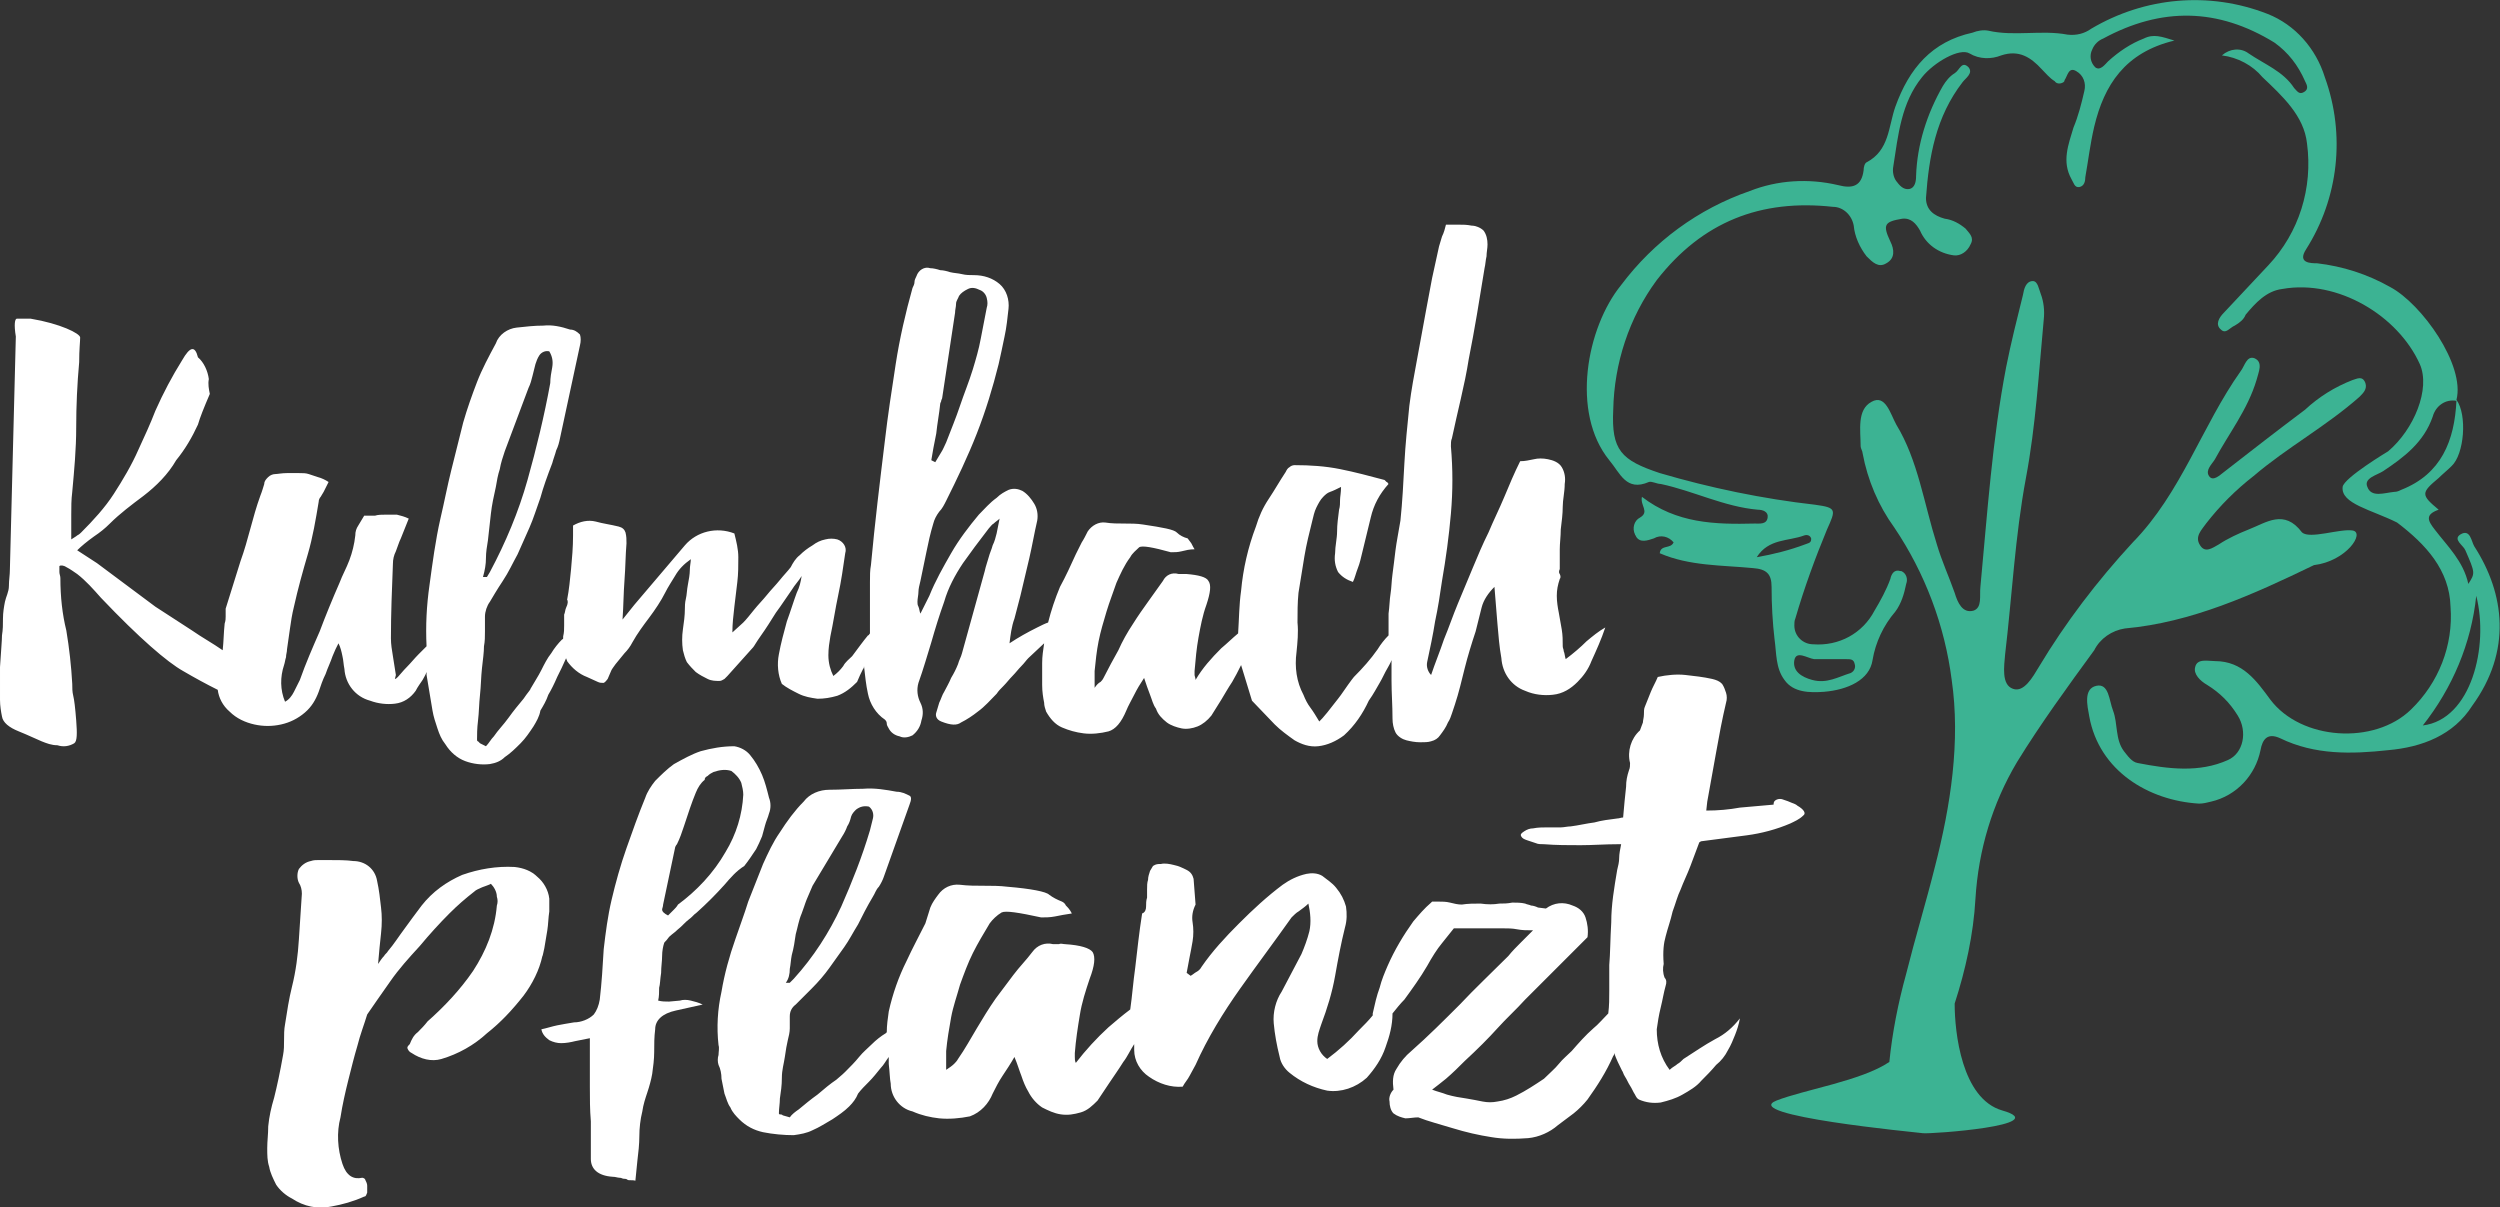 <?xml version="1.0" encoding="utf-8"?>
<!-- Generator: Adobe Illustrator 26.3.1, SVG Export Plug-In . SVG Version: 6.00 Build 0)  -->
<svg version="1.1" id="Ebene_1" xmlns="http://www.w3.org/2000/svg" xmlns:xlink="http://www.w3.org/1999/xlink" x="0px" y="0px"
	 viewBox="0 0 252.6 122" style="enable-background:new 0 0 252.6 122;" xml:space="preserve">
<rect x="0" y="0" width="252.6" height="122" fill="#333333" stroke="none"/>
<style type="text/css">
	.st0{fill:#FFFFFF;}
	.st1{fill:#3CB393;}
</style>
<g id="Gruppe_142" transform="translate(-190 -16.073)">
	<g id="Gruppe_75" transform="translate(190 16.073)">
		<path id="Pfad_65" class="st0" d="M28.4,73.2c0.9-0.2,1.7-0.6,2.4-1.2c0.7-0.6,1.1-1.3,1.4-2.1c0.2-0.6,0.4-1.2,0.7-1.8
			c0.2-0.6,0.5-1.2,0.7-1.8c0.1-0.2,0.2-0.5,0.3-0.7s0.2-0.4,0.3-0.6c0.2,0.4,0.3,0.8,0.4,1.3c0.1,0.4,0.1,0.8,0.2,1.3
			c0.1,1.5,1.1,2.8,2.6,3.2c0.8,0.3,1.7,0.4,2.5,0.3c0.9-0.1,1.6-0.6,2.1-1.3c0.2-0.4,0.5-0.8,0.7-1.1c0.1-0.2,0.3-0.5,0.4-0.8
			c0,0.1,0,0.2,0,0.3c0.1,0.6,0.2,1.2,0.3,1.8c0.1,0.6,0.2,1.2,0.3,1.8c0.1,0.6,0.3,1.2,0.5,1.8c0.2,0.6,0.4,1.1,0.8,1.6
			c0.5,0.8,1.2,1.4,2,1.7c0.8,0.3,1.7,0.4,2.5,0.3c0.6-0.1,1.1-0.3,1.5-0.7c0.6-0.4,1.1-0.9,1.6-1.4s0.9-1.1,1.3-1.7
			c0.3-0.5,0.6-1,0.7-1.6c0.3-0.5,0.6-1,0.8-1.6c0.3-0.5,0.6-1.1,0.9-1.8c0.3-0.6,0.6-1.2,0.9-1.9c0,0.1,0.1,0.2,0.1,0.3
			c0.5,0.7,1.2,1.3,2,1.6l1.1,0.5C60.6,69,60.8,69,61,69c0.2-0.1,0.3-0.3,0.4-0.4c0.1-0.2,0.2-0.5,0.3-0.7c0.1-0.3,0.3-0.5,0.5-0.8
			l0.9-1.1c0.3-0.3,0.6-0.7,0.8-1.1c0.5-0.9,1.1-1.7,1.7-2.5s1.2-1.7,1.6-2.5c0.3-0.6,0.7-1.2,1-1.7c0.4-0.7,0.9-1.2,1.6-1.7
			c0,0.3-0.1,0.7-0.1,1.1s-0.1,1-0.2,1.5s-0.1,1-0.2,1.4s-0.1,0.8-0.1,1c0,0.7-0.1,1.4-0.2,2.1c-0.1,0.7-0.1,1.4,0,2.1
			c0.1,0.4,0.2,0.8,0.4,1.2c0.3,0.4,0.6,0.7,0.9,1c0.4,0.3,0.8,0.5,1.2,0.7c0.4,0.2,0.8,0.2,1.2,0.2c0.2,0,0.3-0.1,0.5-0.2
			c0.1-0.1,0.2-0.2,0.3-0.3l2.6-2.9c0.1-0.1,0.3-0.5,0.8-1.2c0.5-0.7,1-1.5,1.5-2.3c0.6-0.8,1.1-1.6,1.6-2.3c0.3-0.5,0.7-0.9,1-1.4
			c-0.1,0.6-0.2,1.1-0.5,1.7c-0.3,0.8-0.6,1.8-1,2.9c-0.3,1.1-0.6,2.2-0.8,3.3c-0.2,1-0.1,2.1,0.3,3c0.5,0.4,1.1,0.7,1.7,1
			s1.2,0.4,1.9,0.5c0.7,0,1.3-0.1,2-0.3c0.8-0.3,1.4-0.8,2-1.4c0.2-0.5,0.4-0.9,0.6-1.3c0.1-0.1,0.1-0.2,0.1-0.3
			c0.1,0.9,0.2,1.9,0.4,2.8c0.2,1,0.8,2,1.7,2.6c0.1,0.1,0.2,0.2,0.2,0.4c0,0.2,0.1,0.3,0.2,0.5c0.2,0.4,0.6,0.7,1.1,0.8
			c0.4,0.2,0.9,0.1,1.3-0.1c0.5-0.4,0.8-0.9,0.9-1.5c0.2-0.6,0.2-1.2-0.1-1.8c-0.3-0.6-0.4-1.3-0.2-2c0.5-1.4,0.9-2.8,1.3-4.1
			c0.4-1.4,0.8-2.7,1.3-4.1c0.4-1.4,1.1-2.7,1.9-3.9c0.7-1,1.6-2.2,2.6-3.5c0.2-0.2,0.3-0.4,0.5-0.5c0.2-0.2,0.4-0.3,0.6-0.5
			c-0.1,0.5-0.2,1-0.3,1.5c-0.1,0.4-0.2,0.8-0.4,1.2c-0.1,0.4-0.3,0.8-0.4,1.2s-0.3,0.9-0.4,1.4L97.2,66c-0.1,0.4-0.3,0.7-0.4,1.1
			c-0.2,0.5-0.4,0.9-0.7,1.4c-0.2,0.5-0.5,1-0.7,1.4c-0.2,0.3-0.3,0.7-0.5,1.1c-0.1,0.3-0.2,0.7-0.3,1s0,0.7,0.5,0.9
			c1,0.4,1.6,0.4,2,0.1c0.6-0.3,1.2-0.7,1.7-1.1c0.7-0.5,1.3-1.2,1.9-1.8c0.2-0.3,0.4-0.5,0.7-0.8c0.3-0.3,0.6-0.7,0.9-1
			s0.6-0.7,0.9-1s0.5-0.6,0.7-0.8l1.6-1.5c-0.1,0.7-0.2,1.3-0.2,2c0,0.8,0,1.6,0,2.2c0,0.7,0.1,1.3,0.2,1.8c0,0.3,0.1,0.6,0.2,0.9
			c0.4,0.7,0.9,1.3,1.6,1.6c0.7,0.3,1.4,0.5,2.2,0.6c0.8,0.1,1.7,0,2.5-0.2c0.7-0.2,1.3-0.9,1.8-2.1c0.2-0.5,0.5-1,0.8-1.6
			s0.6-1.1,1-1.7c0.2,0.6,0.4,1.2,0.6,1.7s0.3,1,0.6,1.4c0.2,0.6,0.6,1,1.1,1.4c0.4,0.3,1,0.5,1.5,0.6s1.1,0,1.6-0.2s1-0.6,1.4-1.1
			c0.3-0.5,0.7-1.1,1-1.6s0.7-1.2,1.1-1.8c0.3-0.5,0.6-1.1,0.9-1.7l1.1,3.6l2.3,2.4c0.6,0.6,1.3,1.1,2,1.6c0.7,0.4,1.5,0.7,2.4,0.6
			s1.8-0.5,2.6-1.1c1.1-1,1.9-2.2,2.5-3.5c0.5-0.7,0.8-1.3,1.1-1.8s0.5-1,0.8-1.5c0.1-0.2,0.3-0.5,0.4-0.8c0,0.7,0,1.4,0,2.1
			c0,1.2,0.1,2.5,0.1,3.8c0,0.5,0.1,1,0.3,1.4s0.7,0.7,1.1,0.8c0.4,0.1,0.9,0.2,1.4,0.2c0.4,0,0.8,0,1.1-0.1
			c0.4-0.1,0.7-0.3,0.9-0.6c0.3-0.4,0.6-0.8,0.8-1.3c0.2-0.3,0.3-0.6,0.4-0.9c0.1-0.3,0.2-0.6,0.3-0.9c0.4-1.2,0.7-2.5,1-3.7
			s0.7-2.5,1.1-3.7c0.2-0.8,0.4-1.6,0.6-2.4c0.2-0.8,0.7-1.5,1.3-2.1c0.1,1.2,0.2,2.5,0.3,3.7s0.2,2.4,0.4,3.5
			c0.1,1.5,1,2.8,2.4,3.3c0.9,0.4,1.9,0.5,2.8,0.4c1-0.1,1.8-0.6,2.5-1.3c0.6-0.6,1.1-1.3,1.4-2.1c0.5-1.1,1-2.2,1.4-3.4
			c-0.7,0.4-1.3,0.9-1.9,1.4c-0.6,0.6-1.3,1.2-2.1,1.8c-0.1-0.3-0.1-0.6-0.2-0.8c0-0.2-0.1-0.3-0.1-0.5c0-0.6,0-1.1-0.1-1.7
			c-0.1-0.6-0.2-1.1-0.3-1.7c-0.1-0.5-0.2-1.1-0.2-1.7c0-0.6,0.1-1.1,0.3-1.7c0.1-0.1,0.1-0.3,0-0.5c-0.1-0.1-0.1-0.3,0-0.5
			c0-0.7,0-1.3,0-2c0-0.6,0.1-1.3,0.1-2c0.1-0.8,0.2-1.6,0.2-2.3s0.2-1.5,0.2-2.3c0.1-0.6,0-1.2-0.3-1.7s-0.9-0.7-1.4-0.8
			s-1-0.1-1.4,0c-0.5,0.1-0.9,0.2-1.4,0.2c-0.6,1.2-1.1,2.4-1.6,3.6c-0.5,1.2-1.1,2.4-1.6,3.6c-0.6,1.2-1.1,2.4-1.6,3.6
			s-1,2.4-1.5,3.6c-0.5,1.2-0.9,2.4-1.4,3.6c-0.4,1.2-0.9,2.4-1.3,3.6c-0.3-0.3-0.5-0.8-0.4-1.3c0.3-1.4,0.6-2.8,0.8-4.1
			c0.3-1.4,0.5-2.7,0.7-4.1c0.4-2.3,0.7-4.5,0.9-6.8s0.2-4.5,0-6.8c0-0.3,0-0.6,0.1-0.8c0.3-1.4,0.6-2.7,0.9-4
			c0.3-1.3,0.6-2.7,0.8-4c0.6-3,1.1-6.1,1.6-9.2c0.1-0.4,0.1-0.8,0.2-1.2c0-0.4,0.1-0.8,0.1-1.2c0-0.5-0.1-1-0.4-1.4
			c-0.3-0.3-0.8-0.5-1.2-0.5c-0.5-0.1-0.9-0.1-1.4-0.1h-1.2c-0.1,0.4-0.2,0.8-0.4,1.2c-0.1,0.3-0.2,0.7-0.3,1l-0.7,3.2
			c-0.2,1.1-0.4,2.1-0.6,3.2c-0.3,1.6-0.6,3.3-0.9,4.9s-0.6,3.2-0.8,4.8c-0.2,2-0.4,3.9-0.5,5.8c-0.1,1.9-0.2,3.9-0.4,5.8
			c-0.2,1.2-0.4,2.2-0.5,3c-0.1,0.9-0.2,1.6-0.3,2.4c-0.1,0.7-0.1,1.4-0.2,2c-0.1,0.6-0.1,1.3-0.2,2c0,0.5,0,1,0,1.3s0,0.6,0,0.9
			c-0.4,0.4-0.8,0.9-1.1,1.4c-0.7,1-1.5,1.9-2.4,2.8c-0.1,0.1-0.3,0.4-0.6,0.8s-0.6,0.9-1,1.4s-0.7,0.9-1.1,1.4s-0.6,0.7-0.8,0.9
			c-0.3-0.5-0.6-1-0.9-1.4c-0.3-0.4-0.5-0.8-0.7-1.3c-0.7-1.3-0.9-2.8-0.7-4.3c0.1-1,0.2-2,0.1-3c0-1,0-2,0.1-3
			c0.2-1.2,0.4-2.5,0.6-3.7c0.2-1.2,0.5-2.4,0.8-3.6c0.1-0.4,0.2-0.9,0.4-1.3c0.2-0.4,0.4-0.8,0.7-1.1c0.2-0.2,0.4-0.4,0.7-0.5
			s0.7-0.3,1.1-0.5c0,0.6-0.1,1-0.1,1.3s0,0.7-0.1,1c-0.1,0.8-0.2,1.5-0.2,2.2s-0.2,1.5-0.2,2.2c-0.1,0.7,0,1.3,0.3,1.9
			c0.4,0.5,0.9,0.8,1.5,1c0.2-0.4,0.3-0.9,0.5-1.4s0.3-1,0.4-1.4c0.3-1.2,0.6-2.5,0.9-3.7c0.3-1.3,0.9-2.4,1.8-3.4
			c-0.1-0.1-0.1-0.2-0.2-0.2c-0.1-0.1-0.1-0.1-0.2-0.2c-1.5-0.4-3-0.8-4.5-1.1s-3-0.4-4.6-0.4c-0.2,0-0.4,0.1-0.5,0.2
			c-0.2,0.1-0.3,0.3-0.4,0.5c-0.6,0.9-1.1,1.8-1.7,2.7c-0.6,0.9-1,1.8-1.3,2.8c-0.8,2.1-1.3,4.3-1.5,6.5c-0.2,1.4-0.2,2.8-0.3,4.3
			c-0.6,0.5-1.1,1-1.7,1.5c-1,1-1.9,2-2.6,3.2c0-0.2-0.1-0.4-0.1-0.5s0-0.3,0-0.4c0.1-1.2,0.2-2.3,0.4-3.4c0.2-1.1,0.4-2.2,0.8-3.3
			c0.4-1.2,0.5-2,0.2-2.4c-0.2-0.4-1-0.6-2.2-0.7c-0.1,0-0.3,0-0.4,0s-0.3,0-0.4,0c-0.7-0.2-1.3,0.1-1.6,0.7c-0.5,0.7-1,1.4-1.5,2.1
			s-1,1.4-1.5,2.2c-0.6,0.9-1.1,1.8-1.5,2.7c-0.5,0.9-1,1.8-1.5,2.8c-0.1,0.2-0.2,0.3-0.3,0.4c-0.2,0.1-0.4,0.3-0.6,0.6v-1.7
			c0.1-1,0.2-2,0.4-3c0.2-1,0.5-2,0.8-3s0.7-2,1-2.9c0.4-0.9,0.8-1.8,1.4-2.6c0.2-0.4,0.6-0.7,0.9-1c0.3-0.2,1.4,0,3.2,0.5
			c0.4,0,0.7,0,1.1-0.1s0.8-0.2,1.3-0.2c-0.2-0.3-0.3-0.6-0.4-0.7c-0.1-0.1-0.2-0.3-0.3-0.4c-0.4-0.1-0.8-0.3-1.1-0.6
			c-0.3-0.3-1.4-0.5-3.4-0.8c-0.6-0.1-1.3-0.1-1.9-0.1s-1.3,0-1.9-0.1c-0.7-0.1-1.4,0.3-1.8,0.9c-0.2,0.4-0.4,0.8-0.6,1.1l-0.6,1.2
			c-0.5,1.1-1,2.2-1.6,3.3c-0.5,1.2-0.9,2.4-1.2,3.6c-0.3,0.1-0.7,0.3-1.1,0.5c-1,0.5-1.9,1-2.8,1.6c0.1-0.8,0.2-1.7,0.5-2.5
			c0.2-0.8,0.4-1.5,0.6-2.3c0.3-1.3,0.6-2.5,0.9-3.8s0.5-2.5,0.8-3.8c0.1-0.6,0-1.2-0.3-1.7s-0.7-1-1.2-1.3
			c-0.4-0.2-0.9-0.3-1.4-0.1c-0.4,0.2-0.8,0.4-1.2,0.8c-0.7,0.5-1.2,1.1-1.8,1.7c-1,1.2-2,2.5-2.8,3.9s-1.6,2.8-2.2,4.3L93,62
			c-0.1-0.2-0.1-0.5-0.2-0.7s-0.1-0.3-0.1-0.5c0-0.3,0.1-0.7,0.1-1s0.1-0.7,0.2-1.1c0.2-1,0.4-1.9,0.6-2.9s0.4-1.9,0.7-2.9
			c0.1-0.4,0.3-0.8,0.6-1.2c0.3-0.3,0.5-0.7,0.7-1.1c1.1-2.2,2.2-4.5,3.1-6.8s1.6-4.6,2.2-7c0.2-0.9,0.4-1.8,0.6-2.8
			c0.2-0.9,0.3-1.9,0.4-2.8c0.1-0.9-0.2-1.9-0.9-2.5c-0.7-0.6-1.6-0.9-2.6-0.9c-0.4,0-0.8,0-1.2-0.1c-0.4-0.1-0.8-0.1-1.2-0.2
			c-0.3-0.1-0.7-0.2-1-0.2c-0.3-0.1-0.7-0.2-1-0.2c-0.6-0.2-1.2,0.2-1.4,0.8l0,0c-0.1,0.2-0.2,0.4-0.2,0.6s-0.1,0.4-0.2,0.6
			c-0.7,2.5-1.3,5.1-1.7,7.7c-0.4,2.6-0.8,5.2-1.1,7.8c-0.5,4.1-1,8.2-1.4,12.5c-0.1,0.5-0.1,1.1-0.1,1.7c0,0.9,0,1.8,0,2.8V64
			c-0.1,0.1-0.1,0.2-0.2,0.2c-0.5,0.6-1,1.3-1.6,2.1c-0.3,0.3-0.7,0.6-0.9,1c-0.3,0.4-0.6,0.7-1,1c-0.3-0.6-0.5-1.3-0.5-2.1
			c0-0.7,0.1-1.3,0.2-1.9c0.3-1.4,0.5-2.8,0.8-4.2s0.5-2.8,0.7-4.2c0.2-0.6-0.2-1.2-0.8-1.4c-0.4-0.1-0.8-0.1-1.2,0
			c-0.5,0.1-0.9,0.3-1.3,0.6c-0.5,0.3-0.9,0.6-1.3,1c-0.4,0.3-0.7,0.8-0.9,1.2c-0.3,0.4-0.7,0.8-1.1,1.3s-0.9,1-1.3,1.5
			s-0.9,1-1.3,1.5s-0.8,1-1.1,1.3l-1.1,1c0-0.9,0.1-1.7,0.2-2.6c0.1-0.9,0.2-1.7,0.3-2.5c0.1-0.8,0.1-1.7,0.1-2.5s-0.2-1.6-0.4-2.4
			c-1.8-0.7-3.8-0.2-5,1.2l-5.1,6l-1.2,1.5c0.1-1.4,0.1-2.7,0.2-4s0.1-2.5,0.2-3.7c0-0.4,0-0.7-0.1-1.1c-0.1-0.3-0.3-0.5-0.7-0.6
			c-0.8-0.2-1.6-0.3-2.3-0.5c-0.8-0.2-1.6,0-2.3,0.4c0,0.2,0,0.4,0,0.5c0,0.2,0,0.3,0,0.5c0,1.2-0.1,2.3-0.2,3.4
			c-0.1,1-0.2,2.1-0.4,3.1c0.1,0.1,0.1,0.4-0.1,0.8c-0.1,0.2-0.1,0.5-0.2,0.7c0,0.4,0,0.7,0,1.1c0,0.4,0,0.7-0.1,1.1
			c0,0.1,0,0.1,0,0.2c0,0,0,0.1-0.1,0.1C56.4,65,56,65.5,55.7,66c-0.4,0.5-0.7,1.1-1,1.7s-0.7,1.2-1.1,1.9c0,0.1-0.3,0.4-0.7,1
			c-0.5,0.6-1,1.2-1.5,1.9c-0.5,0.7-1.1,1.3-1.5,1.9c-0.3,0.3-0.5,0.7-0.8,1l-0.6-0.3c-0.1-0.1-0.1-0.1-0.2-0.2
			c-0.1,0-0.1-0.1-0.1-0.2c0-0.4,0-1.1,0.1-1.9s0.1-1.7,0.2-2.6c0.1-0.9,0.1-1.8,0.2-2.7c0.1-0.9,0.2-1.6,0.2-2.2
			c0.1-0.5,0.1-1,0.1-1.5v-1.5c0-0.5,0.2-1.1,0.5-1.5c0.3-0.5,0.7-1.2,1.3-2.1s1-1.8,1.5-2.7c0.4-0.9,0.8-1.8,1.2-2.7s0.7-1.9,1.1-3
			c0.3-1.1,0.7-2.2,1.2-3.5c0.1-0.4,0.3-0.9,0.4-1.3c0.2-0.4,0.3-0.8,0.4-1.3l2-9.3c0.1-0.4,0.1-0.8,0-1.1c-0.3-0.3-0.6-0.5-1-0.5
			c-0.9-0.3-1.8-0.5-2.7-0.4c-0.9,0-1.8,0.1-2.7,0.2c-0.9,0.1-1.8,0.7-2.1,1.6c-0.7,1.3-1.4,2.6-1.9,3.9c-0.5,1.3-1,2.7-1.4,4.1
			c-0.4,1.6-0.8,3.2-1.2,4.8s-0.7,3.2-1.1,4.9c-0.5,2.2-0.8,4.5-1.1,6.7c-0.3,2.1-0.4,4.1-0.3,6.2c-0.3,0.3-0.5,0.5-0.8,0.8
			c-0.4,0.4-0.8,0.9-1.2,1.3s-0.7,0.8-0.9,1c-0.1,0.1-0.2,0.2-0.3,0.2l0.1-0.4c-0.1-0.6-0.2-1.3-0.3-1.9s-0.2-1.2-0.2-1.8
			c0-2.5,0.1-5,0.2-7.5c0-0.5,0.1-0.9,0.3-1.3c0.2-0.5,0.3-0.9,0.5-1.3l0.8-2c-0.4-0.2-0.8-0.3-1.2-0.4c-0.4,0-0.8,0-1.1,0
			c-0.4,0-0.8,0-1.1,0.1c-0.4,0-0.7,0-1.1,0c-0.2,0.3-0.4,0.7-0.6,1c-0.2,0.3-0.3,0.6-0.3,1c-0.1,0.9-0.3,1.7-0.6,2.5
			s-0.7,1.5-1,2.3c-0.7,1.6-1.4,3.3-2,4.9c-0.7,1.6-1.4,3.2-2,4.9c-0.2,0.4-0.4,0.8-0.6,1.2c-0.2,0.4-0.5,0.8-0.9,1
			c-0.5-1.2-0.5-2.5-0.1-3.7c0.1-0.3,0.1-0.5,0.2-0.8c0-0.3,0.1-0.5,0.1-0.8c0.1-0.7,0.2-1.4,0.3-2.1c0.1-0.7,0.2-1.4,0.4-2.2
			c0.4-1.8,0.9-3.6,1.4-5.3s0.8-3.5,1.1-5.3c0-0.2,0.1-0.4,0.2-0.5c0.1-0.2,0.2-0.3,0.3-0.5l0.5-1c-0.3-0.2-0.7-0.4-1.1-0.5
			c-0.3-0.1-0.6-0.2-0.9-0.3s-0.6-0.1-1-0.1s-0.8,0-1.2,0c-0.5,0-1,0.1-1.2,0.1s-0.5,0.1-0.7,0.3s-0.4,0.4-0.4,0.7
			c-0.1,0.3-0.2,0.7-0.4,1.2c-0.4,1.1-0.7,2.2-1,3.3s-0.6,2.2-1,3.3l-1.5,4.8v0.8c0,0.2,0,0.4-0.1,0.7c-0.1,0.9-0.1,1.8-0.2,2.7
			c-1-0.7-2.1-1.3-3.1-2c-1.2-0.8-2.5-1.6-3.7-2.4l-5.9-4.4l-2-1.3c0.4-0.4,1-0.9,1.7-1.4c0.6-0.4,1.1-0.8,1.6-1.3
			c1-1,2.2-1.9,3.4-2.8c1.3-1,2.5-2.2,3.3-3.6c0.9-1.1,1.6-2.3,2.2-3.6c0.2-0.7,0.6-1.7,1.2-3.1c-0.1-0.5-0.2-1-0.1-1.5
			c-0.1-0.8-0.5-1.7-1.1-2.2c-0.3-1.2-0.8-1.1-1.6,0.3c-1,1.6-1.9,3.3-2.7,5.1c-0.5,1.3-1.1,2.6-1.7,3.9c-0.7,1.6-1.6,3.1-2.5,4.5
			s-2.1,2.7-3.3,3.9C8.1,53.9,8,54,7.8,54.1c-0.1,0.1-0.3,0.2-0.6,0.4c0-0.9,0-1.8,0-2.5c0-0.8,0-1.5,0.1-2.3
			c0.2-2.2,0.4-4.3,0.4-6.5s0.1-4.4,0.3-6.6c0-1.3,0.1-2.1,0.1-2.5s-2-1.4-5-1.9c-0.5,0-1,0-1.4,0c-0.2,0-0.3,0.6-0.1,1.8L1,57.5
			c0,0.6-0.1,1.1-0.1,1.7s-0.3,1.1-0.4,1.6s-0.2,1.1-0.2,1.7c0,0.6,0,1.1-0.1,1.7c0,0.5-0.1,1.6-0.2,3.2c0,1.6,0,2.7,0,3.3
			c0,0.6,0.1,1.2,0.2,1.7c0.1,0.6,0.7,1.1,1.7,1.5s1.8,0.8,2.3,1s1,0.4,1.6,0.4c0.6,0.2,1.2,0.1,1.7-0.2c0.3-0.2,0.3-1,0.2-2.3
			s-0.2-2.1-0.3-2.5c-0.1-0.4-0.1-0.8-0.1-1.2c-0.1-1.8-0.3-3.6-0.6-5.4c-0.4-1.6-0.6-3.4-0.6-5.3C6.1,58.2,6,58,6,57.8v-0.6
			c0.1-0.1,0.4-0.1,0.7,0.1c0.4,0.2,0.8,0.5,1.1,0.7c0.9,0.7,1.6,1.5,2.4,2.4c3.9,4.1,6.7,6.5,8.3,7.4c1.2,0.7,2.3,1.3,3.5,1.9
			c0.1,0.8,0.5,1.6,1.2,2.2c0.7,0.7,1.6,1.1,2.5,1.3C26.6,73.4,27.5,73.4,28.4,73.2 M94.6,43.8c0.1-1,0.3-2,0.4-3
			c0-0.1,0.1-0.2,0.1-0.3s0.1-0.2,0.1-0.3l1.3-8.6c0-0.3,0.1-0.6,0.1-0.9s0.2-0.5,0.3-0.8c0.2-0.3,0.5-0.5,0.9-0.7s0.8-0.1,1.2,0.1
			c0.3,0.1,0.6,0.4,0.7,0.8s0.1,0.7,0,1c-0.2,1-0.4,2.1-0.6,3.1c-0.2,1.1-0.5,2.1-0.8,3.1c-0.4,1.3-0.9,2.5-1.3,3.7
			s-0.9,2.4-1.4,3.7c-0.2,0.4-0.3,0.7-0.5,1s-0.4,0.7-0.6,1l-0.4-0.2C94.2,45.8,94.4,44.8,94.6,43.8 M49.1,56.4
			c0-0.6,0.1-1.2,0.2-1.8c0.1-0.9,0.2-1.8,0.3-2.7s0.3-1.8,0.5-2.7c0.1-0.6,0.2-1.2,0.4-1.8c0.1-0.6,0.3-1.2,0.5-1.8
			c0.4-1.1,0.8-2.1,1.2-3.2s0.8-2.1,1.2-3.2c0.2-0.4,0.3-0.8,0.4-1.2s0.2-0.8,0.3-1.2c0.1-0.3,0.2-0.6,0.4-0.9
			c0.2-0.3,0.6-0.5,1-0.4c0.3,0.5,0.4,1,0.3,1.6c-0.1,0.5-0.2,1.1-0.2,1.6c-0.6,3.3-1.4,6.6-2.3,9.8c-0.9,3.2-2.2,6.3-3.8,9.3
			l-0.3,0.5c-0.1,0-0.1,0-0.2,0c0,0-0.1,0-0.2,0C49,57.6,49.1,57,49.1,56.4"/>
		<path id="Pfad_66" class="st0" d="M55,95.8c0.1-0.6,0.2-1.2,0.3-1.8s0.1-1.3,0.2-1.9c0-0.6,0-1,0-1.3c-0.1-0.9-0.6-1.7-1.2-2.2
			c-0.6-0.6-1.4-0.9-2.3-1c-1.8-0.1-3.6,0.2-5.3,0.8c-1.6,0.7-3,1.7-4.1,3.1c-0.6,0.8-1.2,1.6-1.7,2.3c-0.6,0.8-1.1,1.6-1.7,2.3
			c-0.1,0.2-0.3,0.3-0.4,0.5c-0.2,0.2-0.4,0.5-0.6,0.8c0.1-1.2,0.2-2.2,0.3-3.1s0.1-1.8,0-2.6c-0.1-0.9-0.2-1.8-0.4-2.7
			c-0.2-1.2-1.2-2-2.4-2c-0.7-0.1-1.6-0.1-2.7-0.1h-0.8c-0.3,0-0.5,0-0.8,0.1c-0.5,0.1-0.9,0.4-1.2,0.8c-0.2,0.4-0.2,1,0,1.4
			c0.2,0.3,0.3,0.7,0.3,1.1l-0.3,4.6c-0.1,1.6-0.3,3.2-0.7,4.8c-0.3,1.2-0.5,2.5-0.7,3.8c-0.1,0.5-0.1,1.1-0.1,1.6s0,1-0.1,1.5
			c-0.3,1.7-0.6,3.1-0.9,4.3c-0.3,1-0.5,1.9-0.6,2.9c0,0.8-0.1,1.5-0.1,2.2s0,1.3,0.2,1.9c0.1,0.6,0.4,1.2,0.7,1.8
			c0.4,0.6,1,1.1,1.6,1.4c1.2,0.8,2.6,1.1,4,0.8c1.1-0.2,2.2-0.5,3.3-1c0.2,0,0.2-0.2,0.3-0.4c0-0.2,0-0.4,0-0.7
			c0-0.2-0.1-0.4-0.2-0.6c0-0.1-0.2-0.2-0.3-0.2l0,0c-0.9,0.2-1.6-0.2-2-1.4c-0.5-1.5-0.6-3.2-0.2-4.7c0.2-1.3,0.5-2.6,0.8-3.8
			s0.6-2.4,0.9-3.4c0.3-1.2,0.7-2.2,1-3.2c0.6-0.9,1.4-2,2.3-3.3s1.9-2.4,3-3.6c1-1.2,2-2.3,3-3.3c0.8-0.8,1.6-1.5,2.5-2.2
			c0.2-0.2,0.5-0.3,0.7-0.4s0.6-0.2,1-0.4c0.3,0.3,0.6,0.8,0.6,1.3c0.1,0.3,0.1,0.6,0,0.9c-0.2,2.4-1.1,4.6-2.4,6.6
			c-1.3,1.9-2.9,3.6-4.6,5.1c-0.3,0.4-0.7,0.8-1,1.1c-0.4,0.3-0.6,0.7-0.8,1.2c-0.2,0.2-0.3,0.3-0.2,0.5s0.2,0.3,0.4,0.4
			c0.9,0.6,2,0.9,3,0.6c1.7-0.5,3.3-1.4,4.6-2.6c1.4-1.1,2.6-2.4,3.7-3.8c0.9-1.2,1.6-2.6,1.9-4C54.8,96.7,54.9,96.3,55,95.8"/>
		<path id="Pfad_67" class="st1" d="M250,55.2c-0.3-0.5-0.4-1.8-1.4-1.2c-0.8,0.5,0.3,1.1,0.5,1.6c1,2.3,1,2.3,0.3,3.4
			c-0.5-2.3-2.1-3.8-3.4-5.5c-0.7-0.9-1-1.5,0.4-2c-1.8-1.5-1.8-1.7,0-3.2c0.4-0.4,0.9-0.8,1.3-1.2c1.3-1.2,1.6-5.2,0.5-6.7l0,0
			c0.9-3.5-3.5-9.7-6.7-11.4c-2.3-1.3-4.8-2.1-7.4-2.4c-0.6,0-2,0-1.1-1.4c3.3-5.2,4-11.6,1.9-17.4c-0.9-2.9-3-5.3-5.8-6.4
			c-5.9-2.3-12.4-1.7-17.8,1.5c-0.7,0.5-1.5,0.7-2.4,0.6c-2.6-0.5-5.4,0.2-8-0.4c-0.5-0.1-1.1,0-1.6,0.2c-4.1,0.9-6.4,3.6-7.8,7.5
			c-0.7,2-0.6,4.4-2.9,5.6c-0.2,0.1-0.3,0.5-0.3,0.8c-0.2,1.6-1.1,1.9-2.6,1.5c-3-0.7-6.1-0.5-8.9,0.6c-5.2,1.8-9.7,5.1-13,9.5
			c-3.5,4.3-5.1,12.9-1.2,17.7c1.1,1.3,1.7,3.2,4,2.2c0.3-0.1,0.8,0.2,1.2,0.2c3.3,0.7,6.4,2.3,9.8,2.6c0.5,0,1.1,0.2,1,0.8
			c-0.1,0.7-0.8,0.6-1.3,0.6c-4,0.1-7.9,0-11.4-2.7c-0.2,0.9,0.8,1.5-0.2,2.1c-0.6,0.3-0.8,1.1-0.5,1.7c0,0.1,0.1,0.1,0.1,0.2
			c0.4,0.7,1.2,0.4,1.8,0.2c0.7-0.4,1.5-0.2,2,0.4c-0.3,0.7-1.3,0.2-1.4,1.1c3,1.3,6.3,1.2,9.4,1.5c1.4,0.1,1.9,0.6,1.9,1.9
			c0,1.8,0.1,3.6,0.3,5.3c0.2,1.4,0.1,2.9,1,4.1c0.9,1.3,2.6,1.3,4,1.2c2.4-0.2,4.6-1.2,4.9-3.2c0.3-1.8,1.1-3.5,2.3-4.9
			c0.6-0.8,0.9-1.8,1.1-2.8c0.2-0.5,0-1.1-0.5-1.3c0,0,0,0-0.1,0c-0.6-0.2-0.9,0.3-1,0.8c-0.4,1.1-1,2.2-1.6,3.2
			c-1.2,2.3-3.6,3.6-6.2,3.4c-1,0-1.9-0.8-1.9-1.9c0-0.2,0-0.5,0.1-0.7c0.9-3.1,2-6.1,3.2-9c0.9-2,1-2.2-1.2-2.5
			c-5.3-0.6-10.6-1.7-15.7-3.2c-3.9-1.3-4.9-2.3-4.7-6.4c0.1-4.7,1.6-9.3,4.4-13.1c4.6-5.9,10.5-8.2,17.8-7.4c1,0,1.9,0.8,2.1,1.9
			c0.1,1.1,0.6,2.2,1.3,3.1c0.6,0.6,1.2,1.2,2,0.7c0.9-0.5,0.8-1.4,0.4-2.2c-0.8-1.7-0.6-2,1.2-2.3c0.9-0.1,1.4,0.5,1.8,1.2
			c0.6,1.4,1.9,2.3,3.4,2.5c0.7,0.1,1.4-0.4,1.7-1.1c0.4-0.7-0.1-1.1-0.5-1.6c-0.6-0.5-1.3-0.9-2.1-1c-1.1-0.3-1.9-0.9-1.9-2.1
			c0.3-4.2,1-8.2,3.7-11.7c0.3-0.4,1.1-0.9,0.6-1.5c-0.7-0.7-0.9,0.3-1.4,0.6c-0.5,0.3-0.9,0.8-1.2,1.3c-1.6,2.8-2.6,5.9-2.7,9.1
			c0,0.5-0.1,1.2-0.7,1.3c-0.6,0.1-1-0.4-1.3-0.8s-0.4-1-0.3-1.5c0.5-3.2,0.8-6.4,2.9-9c1.2-1.5,3.8-3,4.8-2.4s2.2,0.6,3.2,0.2
			c1.8-0.6,3,0.2,4.1,1.4c0.4,0.4,0.8,0.9,1.3,1.2c0.2,0.3,0.6,0.3,0.9,0.1c0.1-0.1,0.1-0.1,0.1-0.2c0.3-0.4,0.4-1.4,1.2-0.9
			c0.7,0.4,1,1.2,0.8,2c-0.3,1.3-0.6,2.5-1.1,3.7c-0.5,1.7-1.2,3.4-0.2,5.2c0.2,0.3,0.3,0.9,0.8,0.8s0.6-0.6,0.6-1
			c0.3-1.7,0.5-3.4,0.9-5.1c1-4.2,3.1-7.5,8.1-8.7c-1.3-0.4-2.1-0.7-3.1-0.2c-1.3,0.5-2.5,1.3-3.6,2.3c-0.3,0.3-0.8,1-1.3,0.6
			c-0.5-0.5-0.6-1.2-0.3-1.8c0.2-0.5,0.6-0.9,1.1-1.1c5.9-3.2,11.6-3.1,17.3,0.4c1.4,1,2.4,2.3,3.1,3.9c0.2,0.4,0.4,0.8-0.1,1.1
			s-0.7-0.1-1-0.4c-1.1-1.7-3-2.4-4.6-3.5c-0.8-0.6-1.9-0.5-2.7,0.2c1.6,0.2,3.1,1,4.1,2.2c2,1.9,4.2,3.9,4.5,6.7
			c0.6,4.5-0.8,9-3.9,12.3c-1.5,1.6-3,3.2-4.5,4.8c-0.5,0.5-0.9,1.2-0.3,1.7c0.5,0.5,0.9-0.2,1.4-0.4c0.5-0.3,0.9-0.6,1.1-1.1
			c1-1.2,2.1-2.4,3.7-2.6c5.6-1,11.7,2.7,13.9,7.6c1.1,2.5-0.6,6.6-3.2,8.8c0,0-4.5,2.7-4.6,3.6c-0.2,1.7,2.9,2.3,5.5,3.6
			c2.9,2.2,5.3,4.8,5.4,8.5c0.3,3.9-1.2,7.7-4,10.4c-3.7,3.6-11.1,3.1-14.2-1c-1.4-1.9-2.8-3.9-5.6-3.9c-0.7,0-1.8-0.3-2,0.6
			c-0.2,0.7,0.5,1.4,1.2,1.8c1.3,0.8,2.3,1.8,3.1,3.1c1,1.6,0.6,3.8-1,4.5c-2.9,1.3-6,0.9-9.1,0.3c-0.6-0.1-1-0.7-1.4-1.2
			c-0.9-1.2-0.6-2.8-1.1-4.1c-0.4-1-0.4-2.8-1.7-2.5s-0.9,2-0.7,3.1c1,5.5,6,8.5,11.1,8.8c0.4,0,0.8-0.1,1.2-0.2
			c2.6-0.6,4.5-2.7,5-5.2c0.2-1.1,0.7-1.8,2-1.2c3.5,1.7,7.2,1.6,10.9,1.2c3.4-0.3,6.6-1.5,8.5-4.5C253.8,65.8,253.1,60,250,55.2
			 M183.3,66.6c1.1,0,2.1,0,3.2,0c0.5,0,0.8,0,0.9,0.5c0.1,0.3,0,0.7-0.4,0.9l0,0c-1.3,0.4-2.4,1.1-3.9,0.7c-1.1-0.3-2-0.9-1.8-2
			C181.5,65.7,182.6,66.5,183.3,66.6 M183,54.5c0,0.4-0.4,0.4-0.6,0.5c-1.6,0.6-3.2,1-4.9,1.3c1.2-1.9,3.2-1.6,4.8-2.2
			c0.3-0.1,0.6,0,0.7,0.3V54.5 M242.6,49.5c-0.2,0.1-0.4,0.2-0.7,0.2c-1,0.1-2.3,0.6-2.7-0.5c-0.4-0.9,1-1.2,1.6-1.6
			c2.1-1.4,4.1-2.9,5-5.5c0.3-1.1,1.3-1.8,2.4-1.6C248,44.5,246.7,47.9,242.6,49.5 M244.8,73.3c3-3.8,4.9-8.3,5.4-13.1
			C251.5,65.3,249.7,72.7,244.8,73.3"/>
		<path id="Pfad_68" class="st1" d="M199.6,90.8c0.3-4.9,1.7-9.6,4.2-13.8c2.4-3.9,5.1-7.6,7.8-11.3c0.6-1.2,1.8-2,3.1-2.2
			c6.7-0.6,12.9-3.4,19.1-6.4c3.3-0.4,5.2-3.3,3.9-3.5s-4.3,0.9-5.1,0.2c-1.8-2.4-3.6-1-5.4-0.3c-1,0.4-2.1,0.9-3,1.5
			c-0.7,0.4-1.4,0.9-1.9,0.1c-0.6-0.9,0.2-1.6,0.6-2.2c1.4-1.8,3-3.4,4.8-4.8c3.4-2.9,7.3-5,10.7-8c0.4-0.4,0.8-0.8,0.6-1.4
			c-0.3-0.8-0.9-0.4-1.3-0.3c-1.8,0.7-3.4,1.7-4.8,3c-2.8,2.1-5.5,4.2-8.2,6.3c-0.4,0.3-1.1,1-1.5,0.4s0.3-1.2,0.6-1.7
			c1.4-2.6,3.3-5,4.2-8c0.2-0.8,0.7-1.8-0.2-2.2c-0.8-0.3-1,0.8-1.4,1.3c-3.9,5.5-6,12.3-10.9,17.3c-3.6,3.9-6.8,8.1-9.5,12.6
			c-0.6,1-1.5,2.6-2.6,2.2c-1.2-0.4-0.9-2.3-0.8-3.5c0.7-5.9,1-11.9,2.1-17.8c1-5.3,1.3-10.7,1.8-16c0.1-0.9,0-1.8-0.3-2.6
			c-0.2-0.5-0.3-1.3-0.8-1.3c-0.7,0-0.9,0.8-1,1.4c-0.6,2.4-1.2,4.8-1.7,7.3c-1.4,7.3-1.9,14.8-2.6,22.2c-0.1,0.9,0.2,2.1-0.7,2.4
			c-1.1,0.3-1.6-0.8-1.9-1.8c-0.6-1.7-1.3-3.2-1.8-4.9c-1.3-4.1-1.9-8.5-4.1-12.1c-0.6-1.1-1.1-3.1-2.5-2.3
			c-1.5,0.8-1.1,2.9-1.1,4.5c0,0.2,0.2,0.5,0.2,0.7c0.5,2.7,1.6,5.3,3.2,7.5c3.1,4.6,5.1,9.9,5.8,15.4c0.9,6.2-0.1,12.7-1.7,18.9
			c-0.9,3.6-2,7.2-2.9,10.8c-0.8,2.9-1.4,5.9-1.7,8.9c-2.8,1.9-8.6,2.8-11.4,3.9c-3.8,1.5,14,3.2,14.8,3.3s13.3-0.8,8-2.3
			c-4.1-1.2-4.8-7.9-4.8-10.8l0,0C198.6,98,199.4,94.4,199.6,90.8"/>
		<path id="Pfad_69" class="st0" d="M168.3,94.6c0.2-0.8,0.5-1.6,0.7-2.5c0.3-0.8,0.5-1.6,0.8-2.2c0.3-0.8,0.7-1.6,1-2.4
			s0.6-1.6,0.9-2.4c0.1,0,0.1-0.1,0.2-0.1c1.5-0.2,3-0.4,4.6-0.6c1.5-0.2,3-0.6,4.4-1.2c0.4-0.2,0.9-0.4,1.3-0.8
			c0.3-0.2,0.1-0.6-0.6-1c-0.1-0.1-0.3-0.2-0.6-0.3c-0.2-0.1-0.5-0.2-0.8-0.3c-0.2-0.1-0.5-0.1-0.7,0s-0.3,0.2-0.3,0.5
			c-1.1,0.1-2.2,0.2-3.4,0.3c-1.1,0.2-2.2,0.3-3.4,0.3l0.1-0.9c0.3-1.7,0.6-3.3,0.9-5s0.6-3.3,1-5c0.1-0.3,0.1-0.7,0-1
			s-0.2-0.6-0.4-0.9c-0.3-0.3-0.6-0.4-1-0.5c-0.9-0.2-1.8-0.3-2.7-0.4s-1.9,0-2.8,0.2c-0.2,0.5-0.5,1-0.7,1.5s-0.4,1-0.6,1.5
			c-0.1,0.2-0.1,0.5-0.1,0.8S166,72.8,166,73c-0.1,0.3-0.2,0.5-0.3,0.8c-0.9,0.8-1.3,2.1-1,3.3c0,0.2,0,0.5-0.1,0.7
			c-0.2,0.6-0.3,1.1-0.3,1.7c-0.1,0.9-0.2,1.9-0.3,3.1c-0.2,0-0.4,0.1-0.6,0.1c-0.8,0.1-1.6,0.2-2.3,0.4c-0.8,0.1-1.6,0.3-2.4,0.4
			c-0.3,0-0.7,0.1-1,0.1h-1.4c-0.4,0-0.9,0-1.4,0.1c-0.3,0-0.6,0.1-0.9,0.3c-0.3,0.2-0.4,0.3-0.3,0.5c0.1,0.2,0.3,0.3,0.6,0.4
			s0.6,0.2,0.9,0.3c0.2,0.1,0.5,0.1,0.8,0.1c1.2,0.1,2.5,0.1,3.7,0.1s2.5-0.1,3.8-0.1h0.3c-0.1,0.5-0.2,1-0.2,1.4s-0.1,0.8-0.2,1.2
			c-0.3,1.8-0.6,3.5-0.6,5.3c-0.1,1.7-0.1,3.2-0.2,4.3c0,0.8,0,1.7,0,2.6c0,0.8,0,1.5-0.1,2.3c-0.6,0.6-1,1.1-1.5,1.5
			c-0.8,0.7-1.5,1.5-2.2,2.3c-0.4,0.4-0.9,0.8-1.3,1.3s-0.9,0.9-1.5,1.5c-0.9,0.6-1.8,1.2-2.8,1.7c-0.6,0.3-1.2,0.5-1.9,0.6
			c-0.5,0.1-1,0.1-1.5,0s-1-0.2-1.6-0.3c-0.7-0.1-1.3-0.2-2-0.4c-0.5-0.2-1-0.3-1.5-0.5c0.4-0.3,0.9-0.7,1.4-1.1
			c0.7-0.6,1.3-1.2,1.9-1.8c1.3-1.2,2.4-2.3,3.3-3.3c0.9-1,1.9-1.9,2.8-2.9c0.9-0.9,1.9-1.9,2.9-2.9s2.1-2.1,3.4-3.4
			c0.1-0.7,0-1.4-0.2-2s-0.7-1-1.3-1.2c-0.9-0.4-1.9-0.3-2.7,0.3l-0.8-0.1c-0.2-0.1-0.5-0.2-0.7-0.2c-0.2-0.1-0.4-0.1-0.6-0.2
			c-0.4-0.1-0.9-0.1-1.3-0.1c-0.5,0.1-0.9,0.1-1.3,0.1c-0.6,0.1-1.2,0.1-1.9,0c-0.6,0-1.3,0-1.9,0.1c-0.4,0-0.8-0.1-1.2-0.2
			s-0.8-0.1-1.2-0.1h-0.6l-0.1,0.1c-0.7,0.6-1.2,1.2-1.8,1.9c-1,1.4-1.9,2.9-2.6,4.5c-0.3,0.7-0.6,1.4-0.8,2.2
			c-0.3,0.8-0.5,1.7-0.7,2.6c0,0.1,0,0.1,0,0.2c-0.4,0.5-0.9,1-1.4,1.5c-1,1.1-2,2-3.2,2.9c-0.6-0.4-1-1.1-1-1.8
			c0-0.6,0.2-1.1,0.4-1.7c0.6-1.6,1.1-3.2,1.4-4.9s0.6-3.3,1-4.9c0.2-0.7,0.2-1.4,0.1-2.1c-0.2-0.7-0.5-1.3-1-1.9
			c-0.4-0.5-0.9-0.8-1.4-1.2c-0.5-0.3-1.1-0.3-1.6-0.2c-0.9,0.2-1.7,0.6-2.4,1.1c-1.6,1.2-3,2.5-4.4,3.9s-2.7,2.8-3.8,4.4
			c-0.1,0.2-0.3,0.4-0.5,0.5s-0.4,0.3-0.6,0.4l-0.4-0.3c0.1-0.5,0.2-1.1,0.3-1.6c0.1-0.5,0.2-1,0.3-1.6c0.1-0.6,0.1-1.3,0-1.9
			s0-1.2,0.3-1.8l-0.2-2.6c-0.1-0.4-0.3-0.7-0.7-0.9c-0.4-0.2-0.8-0.4-1.3-0.5c-0.4-0.1-0.9-0.2-1.3-0.1c-0.3,0-0.5,0-0.8,0.2
			c-0.1,0.2-0.2,0.3-0.3,0.5c-0.1,0.3-0.2,0.6-0.2,0.9c-0.1,0.3-0.1,0.6-0.1,1c0,0.3,0,0.6,0,0.8c-0.1,0.3-0.1,0.6-0.1,0.9
			s-0.1,0.6-0.4,0.7c-0.3,1.9-0.5,3.8-0.7,5.5c-0.2,1.4-0.3,2.8-0.5,4.2c-0.8,0.6-1.5,1.2-2.2,1.8c-1.2,1.1-2.3,2.3-3.3,3.6
			c-0.1-0.2-0.1-0.4-0.1-0.6c0-0.1,0-0.3,0-0.4c0.1-1.3,0.3-2.6,0.5-3.8c0.2-1.3,0.6-2.5,1-3.7c0.5-1.3,0.6-2.2,0.3-2.7
			c-0.3-0.4-1.2-0.7-2.8-0.8c-0.2,0-0.4-0.1-0.6,0c-0.2,0-0.4,0-0.6,0c-0.8-0.2-1.6,0.1-2.1,0.8c-0.6,0.8-1.3,1.5-1.9,2.3
			s-1.2,1.6-1.8,2.4c-0.7,1-1.3,2-1.9,3s-1.2,2.1-1.9,3.1c-0.1,0.2-0.3,0.4-0.4,0.5c-0.2,0.2-0.5,0.4-0.8,0.6v-1.9
			c0.1-1.1,0.3-2.3,0.5-3.4s0.6-2.2,0.9-3.3c0.4-1.1,0.8-2.2,1.3-3.2s1.1-2,1.7-3c0.3-0.4,0.7-0.8,1.2-1.1c0.4-0.2,1.7,0,4,0.5
			c0.4,0,0.9,0,1.4-0.1s1-0.2,1.7-0.3c-0.2-0.4-0.4-0.6-0.6-0.8c-0.1-0.2-0.2-0.3-0.4-0.4c-0.5-0.2-0.9-0.4-1.3-0.7
			c-0.3-0.3-1.8-0.6-4.2-0.8c-0.8-0.1-1.6-0.1-2.4-0.1s-1.6,0-2.4-0.1c-0.9-0.1-1.7,0.3-2.2,1c-0.3,0.4-0.6,0.8-0.8,1.3l-0.5,1.6
			c-0.6,1.2-1.3,2.5-1.9,3.8c-0.8,1.6-1.4,3.3-1.8,5.1c-0.1,0.7-0.2,1.4-0.2,2.1l-0.1,0.1c-0.5,0.3-1,0.7-1.4,1.1s-0.9,0.8-1.3,1.3
			s-0.9,1-1.4,1.5c-0.1,0.1-0.3,0.3-0.9,0.8c-0.6,0.4-1.2,0.9-1.9,1.5c-0.7,0.5-1.3,1-1.9,1.5c-0.3,0.2-0.7,0.5-0.9,0.8l-0.7-0.2
			c-0.1-0.1-0.2-0.1-0.3-0.1c-0.1,0-0.1-0.1-0.1-0.1c0-0.5,0.1-1,0.1-1.5c0.1-0.7,0.2-1.3,0.2-2.1s0.2-1.4,0.3-2.1s0.2-1.3,0.3-1.7
			c0.1-0.4,0.2-0.8,0.2-1.2v-1.2c0-0.5,0.2-0.9,0.6-1.2c0.4-0.4,0.9-0.9,1.6-1.6s1.3-1.4,1.8-2.1s1-1.4,1.5-2.1s0.9-1.5,1.4-2.3
			c0.4-0.8,0.9-1.8,1.5-2.8c0.2-0.3,0.3-0.7,0.6-1c0.2-0.3,0.4-0.7,0.5-1l2.6-7.3c0.2-0.5,0.2-0.8,0-0.9c-0.4-0.2-0.8-0.4-1.3-0.4
			c-1.1-0.2-2.2-0.4-3.4-0.3c-1.1,0-2.2,0.1-3.4,0.1c-1,0-2,0.4-2.6,1.2c-0.9,0.9-1.7,2-2.4,3.1c-0.7,1-1.2,2.1-1.7,3.2
			c-0.5,1.3-1,2.5-1.5,3.8c-0.4,1.3-0.9,2.6-1.3,3.8c-0.6,1.7-1.1,3.5-1.4,5.3c-0.4,1.8-0.5,3.6-0.3,5.4c0.1,0.3,0,0.7,0,1
			c-0.1,0.3-0.1,0.7,0,1c0.2,0.4,0.3,0.9,0.3,1.4c0.1,0.5,0.2,1,0.3,1.5c0.2,0.5,0.3,1,0.6,1.4c0.2,0.5,0.6,0.9,0.9,1.2
			c0.7,0.7,1.5,1.1,2.4,1.3c1,0.2,2.1,0.3,3.1,0.3c0.7-0.1,1.3-0.2,1.9-0.5c0.7-0.3,1.3-0.7,2-1.1c0.6-0.4,1.2-0.8,1.7-1.3
			c0.4-0.4,0.7-0.8,0.9-1.3c0.3-0.4,0.7-0.8,1.1-1.2c0.4-0.4,0.8-0.9,1.2-1.4c0.3-0.3,0.5-0.7,0.8-1.1c0,0.2,0,0.5,0,0.7
			c0.1,0.8,0.1,1.5,0.2,2c0,1.3,0.9,2.5,2.2,2.8c0.9,0.4,1.8,0.6,2.7,0.7c1,0.1,2.1,0,3.1-0.2c1.1-0.4,1.9-1.3,2.3-2.3
			c0.3-0.6,0.6-1.2,1-1.8c0.4-0.6,0.8-1.2,1.2-1.9c0.3,0.7,0.5,1.4,0.7,1.9c0.2,0.6,0.4,1.1,0.7,1.6c0.3,0.6,0.8,1.2,1.4,1.6
			c0.6,0.3,1.2,0.6,1.9,0.7c0.7,0.1,1.3,0,2-0.2s1.2-0.7,1.7-1.2c0.4-0.6,0.8-1.2,1.2-1.8s0.9-1.3,1.4-2.1c0.4-0.5,0.7-1.2,1.1-1.8
			c0,0.2,0,0.4,0,0.6c0,1.1,0.6,2.1,1.5,2.7c1,0.7,2.2,1.1,3.4,1c0.2-0.4,0.5-0.7,0.7-1.1s0.4-0.7,0.6-1.1c1.2-2.7,2.8-5.3,4.5-7.7
			c1.7-2.4,3.5-4.8,5.2-7.2c0.2-0.2,0.5-0.5,0.7-0.6c0.4-0.3,0.7-0.5,1-0.8c0.2,0.9,0.3,1.9,0.1,2.8c-0.2,0.8-0.5,1.6-0.8,2.3
			l-2,3.8c-0.6,0.9-0.9,2.1-0.8,3.2c0.1,1.1,0.3,2.2,0.6,3.4c0.1,0.6,0.5,1.2,1,1.6c1.1,0.9,2.4,1.5,3.8,1.8c1.4,0.2,2.9-0.3,4-1.3
			c0.8-0.9,1.5-1.9,1.9-3.1c0.4-1.1,0.7-2.2,0.7-3.4c0.4-0.5,0.8-1,1.2-1.4c0.8-1.1,1.6-2.2,2.3-3.4c0.5-0.9,1-1.7,1.5-2.3
			c0.4-0.5,0.8-1,1.2-1.5h0.6c0.7,0,1.4,0,2.1,0s1.4,0,2.2,0c0.5,0,1,0,1.5,0.1s1,0.1,1.6,0.1c-0.4,0.4-0.8,0.8-1.2,1.2
			c-0.5,0.5-0.9,0.9-1.3,1.4c-1.7,1.7-3.4,3.3-4.9,4.9c-1.6,1.6-3.2,3.2-4.9,4.7c-0.6,0.5-1.1,1.1-1.5,1.8c-0.4,0.6-0.4,1.3-0.3,2.1
			c-0.3,0.3-0.5,0.8-0.4,1.2c0,0.4,0.1,0.9,0.4,1.2c0.4,0.3,0.8,0.4,1.2,0.5c0.4,0,0.9-0.1,1.3-0.1c1,0.4,2.2,0.7,3.5,1.1
			s2.6,0.7,3.9,0.9c1.2,0.2,2.4,0.2,3.7,0.1c1.1-0.1,2.2-0.6,3-1.3c0.5-0.4,1.1-0.8,1.6-1.2s1-0.9,1.4-1.4c1-1.4,1.9-2.8,2.6-4.4
			c0.1-0.1,0.1-0.2,0.1-0.3c0.2,0.6,0.5,1.2,0.8,1.8c0.1,0.1,0.1,0.3,0.3,0.6s0.3,0.6,0.5,0.9s0.3,0.6,0.5,0.9
			c0.1,0.2,0.2,0.4,0.4,0.5c0.7,0.3,1.4,0.4,2.2,0.3c0.8-0.2,1.5-0.4,2.2-0.8s1.4-0.8,1.9-1.4c0.5-0.5,1-1,1.5-1.6
			c0.5-0.4,0.9-0.9,1.2-1.5c0.3-0.5,0.5-1,0.7-1.5s0.4-1.1,0.5-1.7c-0.7,0.9-1.5,1.6-2.5,2.1c-1.1,0.6-2.1,1.3-3.2,2
			c-0.2,0.2-0.4,0.4-0.6,0.5c-0.2,0.2-0.5,0.3-0.8,0.6c-0.9-1.2-1.3-2.6-1.3-4.1c0.1-0.7,0.2-1.4,0.4-2.2c0.2-0.8,0.3-1.5,0.5-2.2
			c0.1-0.3,0.1-0.6-0.1-0.8c-0.2-0.5-0.2-1-0.1-1.4C168,96.1,168.1,95.3,168.3,94.6 M79.8,97.9c0.1-0.5,0.1-0.9,0.2-1.4
			c0.2-0.7,0.3-1.4,0.4-2.1c0.2-0.7,0.3-1.4,0.6-2.1c0.2-0.5,0.3-0.9,0.5-1.4s0.4-0.9,0.6-1.4c0.5-0.8,1-1.7,1.5-2.5s1-1.7,1.5-2.5
			c0.2-0.3,0.4-0.7,0.5-1c0.2-0.3,0.3-0.6,0.4-1c0.1-0.3,0.3-0.5,0.5-0.7c0.4-0.3,0.8-0.4,1.3-0.3c0.4,0.3,0.5,0.8,0.4,1.2
			c-0.1,0.4-0.2,0.8-0.3,1.2c-0.8,2.7-1.8,5.2-2.9,7.7c-1.2,2.6-2.8,5.1-4.8,7.3l-0.4,0.4c-0.1,0-0.1,0-0.2,0s-0.1,0-0.2,0
			C79.7,98.9,79.8,98.4,79.8,97.9"/>
		<path id="Pfad_70" class="st0" d="M66.8,98.3c0-0.6,0.1-1.2,0.1-1.7s0.1-1,0.2-1.3c0-0.1,0.2-0.2,0.4-0.5s0.6-0.5,1-0.9
			c0.4-0.3,0.7-0.7,1.1-1c0.3-0.2,0.5-0.5,0.8-0.7c1-0.9,1.9-1.8,2.8-2.8c0.6-0.7,1.2-1.4,2-1.9c0.4-0.5,0.8-1.1,1.2-1.7
			c0.2-0.4,0.4-0.8,0.6-1.3c0.1-0.4,0.2-0.7,0.3-1.1c0.1-0.4,0.3-0.8,0.4-1.2c0.2-0.5,0.2-1.1,0-1.6c-0.2-0.8-0.4-1.6-0.7-2.3
			c-0.3-0.7-0.7-1.4-1.2-2c-0.4-0.5-1-0.8-1.6-0.9c-1.2,0-2.3,0.2-3.4,0.5c-0.9,0.3-1.8,0.8-2.7,1.3c-0.7,0.5-1.3,1.1-1.9,1.7
			c-0.4,0.5-0.8,1.1-1,1.7c-0.7,1.7-1.3,3.4-1.9,5.1c-0.6,1.7-1.1,3.5-1.5,5.2s-0.6,3.3-0.8,5c-0.1,1.7-0.2,3.4-0.4,5.1
			c-0.1,0.6-0.3,1.1-0.6,1.5c-0.5,0.5-1.3,0.8-2,0.8c-0.6,0.1-1.2,0.2-1.7,0.3c-0.5,0.1-1.1,0.3-1.6,0.4c0.1,0.5,0.4,0.8,0.8,1.1
			c0.4,0.2,0.8,0.3,1.2,0.3c0.5,0,1-0.1,1.4-0.2c0.5-0.1,1-0.2,1.5-0.3v4.9c0,1.2,0,2.3,0.1,3.5c0,0.6,0,1.3,0,1.9s0,1.3,0,1.9
			c0,1,0.7,1.7,2.2,1.8c0.3,0,0.5,0.1,0.7,0.1s0.3,0.1,0.4,0.1s0.3,0,0.4,0.1s0.5,0,0.8,0.1l0.2-2c0.1-0.8,0.2-1.7,0.2-2.5
			s0.1-1.7,0.3-2.5c0.1-0.7,0.3-1.3,0.5-1.9s0.4-1.3,0.5-1.9c0.1-0.7,0.2-1.5,0.2-2.2c0-0.8,0-1.5,0.1-2.3c0-0.9,0.7-1.6,2.1-1.9
			l2.7-0.6c-0.4-0.2-0.8-0.3-1.2-0.4c-0.4-0.1-0.8-0.1-1.1,0l-1.1,0.1c-0.4,0-0.7,0-1.1-0.1c0.1-0.4,0.1-0.9,0.1-1.3
			C66.7,99.5,66.7,98.9,66.8,98.3 M67,91.4l1.2-5.7c0-0.1,0.1-0.3,0.2-0.4c0.3-0.6,0.5-1.2,0.7-1.8c0.2-0.6,0.4-1.2,0.6-1.8
			c0.2-0.6,0.4-1.1,0.6-1.6s0.5-1,0.9-1.3c0-0.2,0.1-0.3,0.3-0.4c0.2-0.2,0.4-0.3,0.6-0.4c0.6-0.2,1.2-0.3,1.8-0.1
			c0.4,0.3,0.8,0.7,1,1.2c0.1,0.4,0.2,0.8,0.2,1.2c-0.1,2-0.7,4-1.8,5.8c-1.2,2.1-2.9,3.9-4.8,5.3c-0.1,0.2-0.3,0.4-0.4,0.5
			c-0.2,0.2-0.4,0.4-0.6,0.6c-0.4-0.2-0.6-0.4-0.6-0.6C66.9,91.8,67,91.6,67,91.4"/>
	</g>
</g>
</svg>
